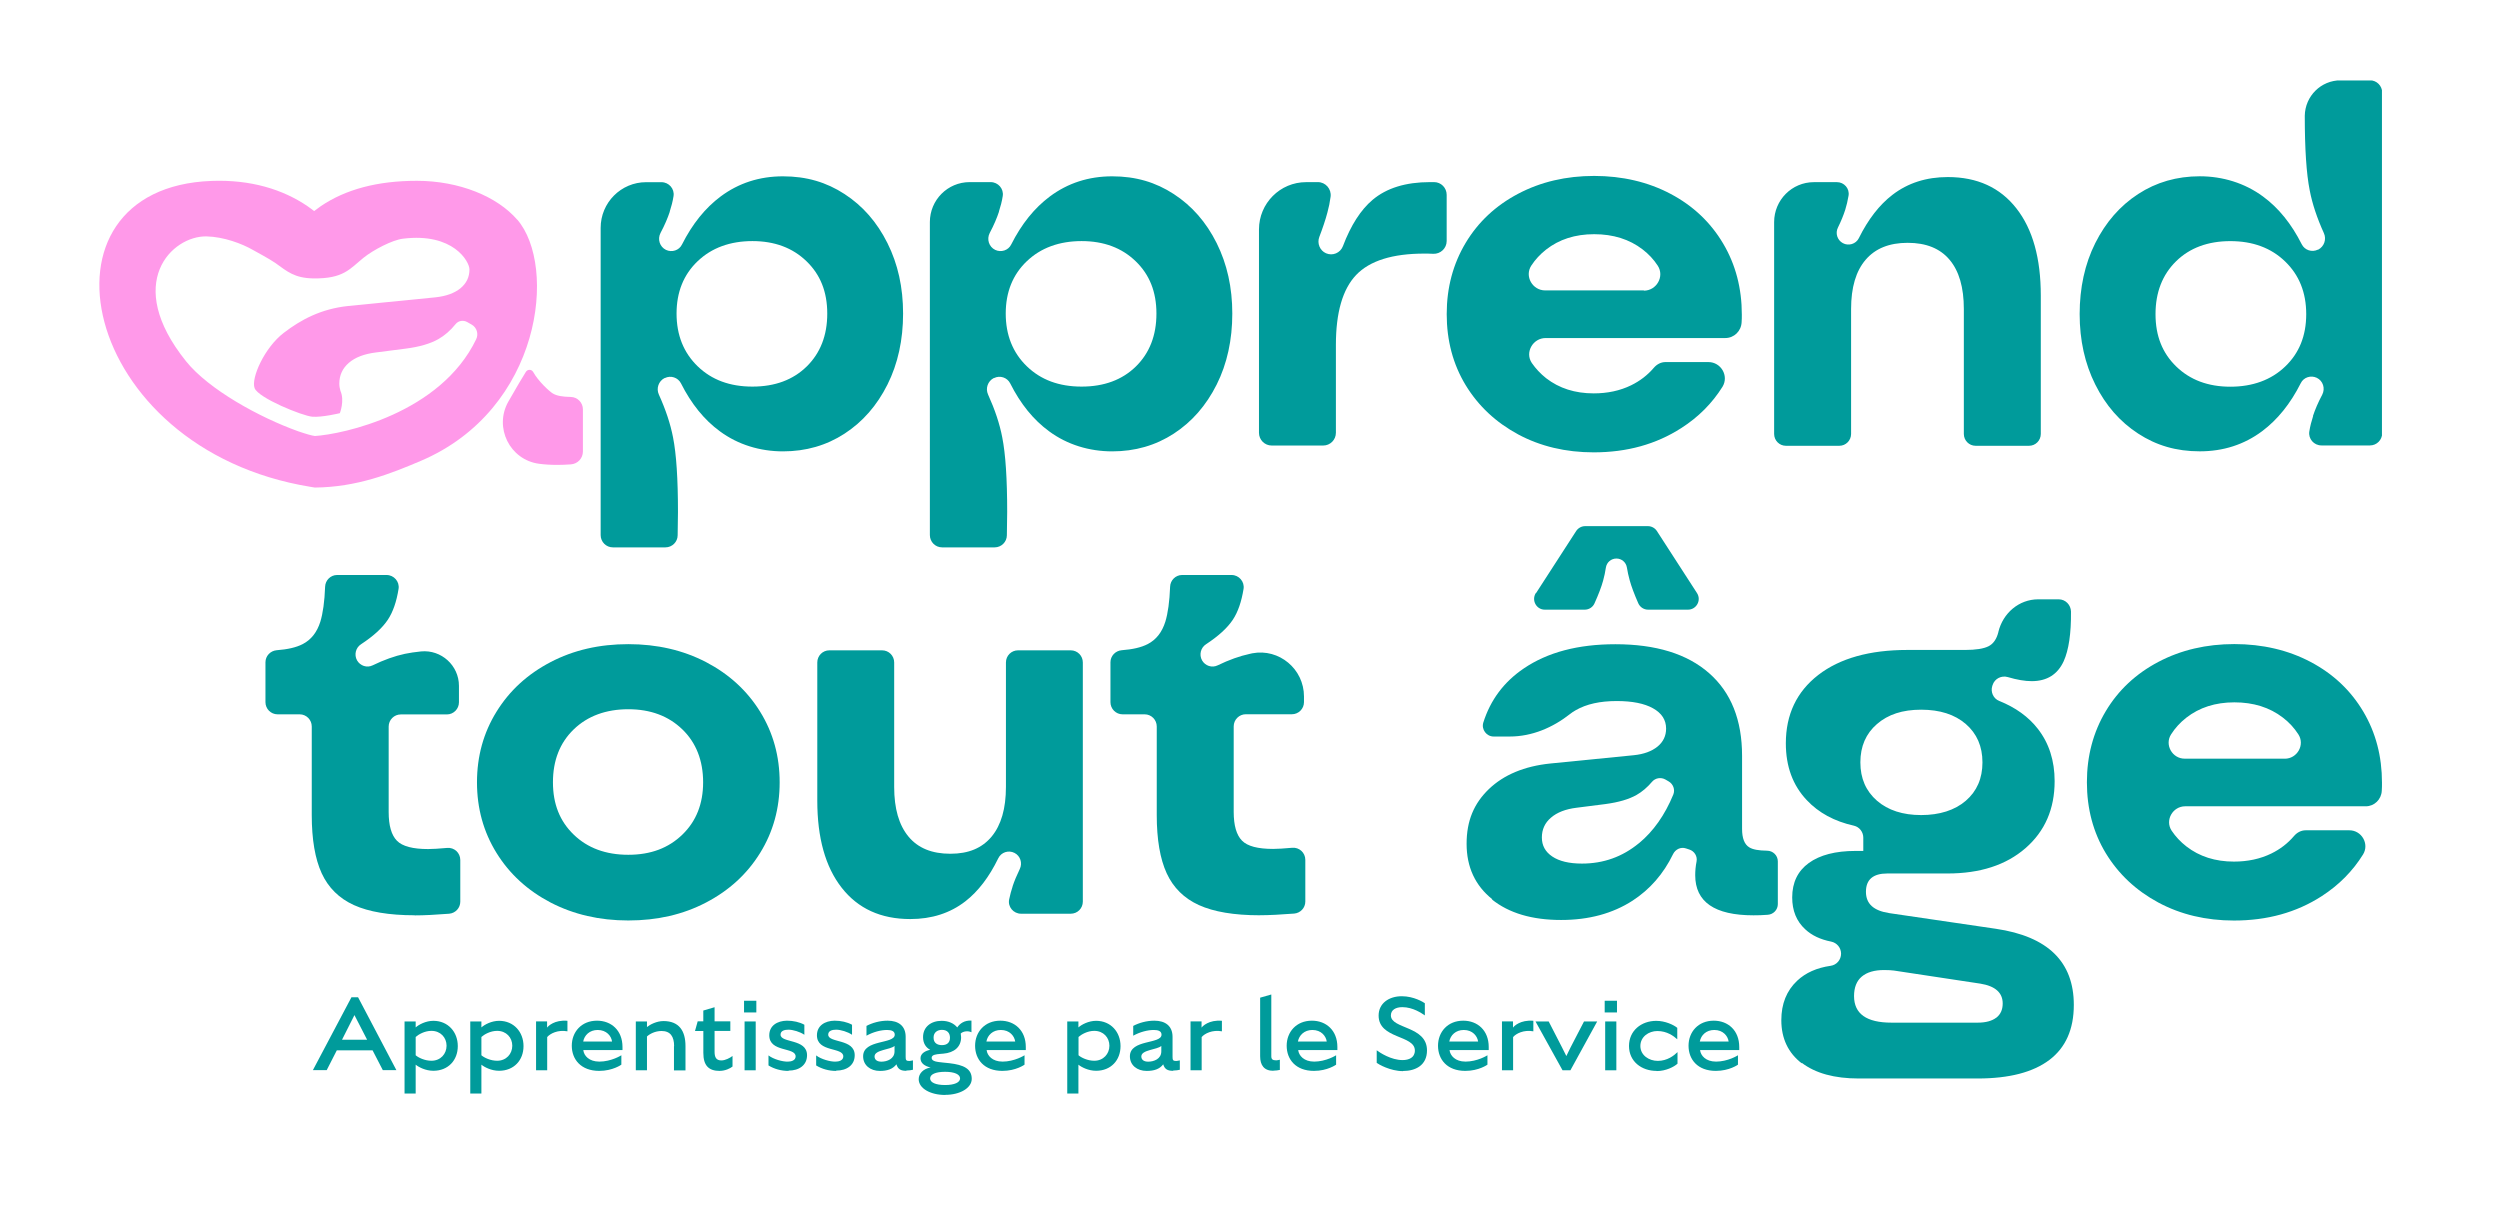 <?xml version="1.0" encoding="UTF-8"?>
<svg xmlns="http://www.w3.org/2000/svg" xmlns:xlink="http://www.w3.org/1999/xlink" version="1.1" viewBox="0 0 707.52 346.66">
  <defs>
    <style>
      .cls-1 {
        fill: none;
      }

      .cls-2 {
        clip-path: url(#clippath-1);
      }

      .cls-3 {
        fill: #009b9b;
      }

      .cls-4 {
        fill: #ff99e9;
      }

      .cls-5 {
        clip-path: url(#clippath);
      }
    </style>
    <clipPath id="clippath">
      <rect class="cls-1" x="17.47" y="22.77" width="656.64" height="312.69"/>
    </clipPath>
    <clipPath id="clippath-1">
      <rect class="cls-1" x="88.54" y="281.45" width="403.65" height="28.43"/>
    </clipPath>
  </defs>
  <!-- Generator: Adobe Illustrator 28.7.1, SVG Export Plug-In . SVG Version: 1.2.0 Build 142)  -->
  <g>
    <g id="Layer_1">
      <g class="cls-5">
        <g>
          <path class="cls-3" d="M189.57,59.88c-.62,1.85-1.46,3.85-2.64,6.05-.91,1.76-.23,3.93,1.55,4.79,1.67.79,3.72.15,4.53-1.53,2.93-5.81,6.58-10.34,10.94-13.59,5.09-3.79,10.97-5.7,17.64-5.7s12.29,1.67,17.43,5.02c5.15,3.35,9.18,7.96,12.14,13.89,2.96,5.93,4.42,12.54,4.42,19.94s-1.46,14.18-4.42,20.08c-2.95,5.9-6.99,10.54-12.14,13.89-5.15,3.35-10.97,5.02-17.43,5.02s-12.73-1.88-17.87-5.69c-4.42-3.23-8.07-7.75-11-13.56-.85-1.67-2.9-2.32-4.56-1.5h-.09c-1.7.88-2.4,2.94-1.61,4.67,1.93,4.26,3.27,8.28,4.01,12.1.94,4.73,1.4,11.74,1.4,21.11l-.09,6.61c0,1.91-1.58,3.43-3.45,3.43h-14.89c-1.9,0-3.45-1.55-3.45-3.47v-86.96c0-7.13,5.76-12.92,12.87-12.92h4.33c2.11,0,3.77,1.88,3.42,3.97-.23,1.47-.61,2.94-1.08,4.37h.03ZM197.44,73.92c-3.98,3.79-5.97,8.75-5.97,14.82s1.99,11.07,5.97,14.92c3.98,3.85,9.12,5.75,15.5,5.75s11.5-1.91,15.36-5.69c3.86-3.79,5.82-8.78,5.82-14.97s-1.96-11.04-5.88-14.82c-3.92-3.79-9.01-5.7-15.3-5.7s-11.56,1.91-15.5,5.7Z"/>
          <path class="cls-3" d="M282.73,59.88c-.61,1.85-1.46,3.85-2.63,6.05-.91,1.76-.23,3.93,1.55,4.79,1.67.79,3.72.15,4.53-1.53,2.93-5.81,6.58-10.34,10.94-13.59,5.09-3.79,10.97-5.7,17.64-5.7s12.29,1.67,17.43,5.02c5.15,3.35,9.18,7.96,12.14,13.89,2.95,5.93,4.42,12.54,4.42,19.94s-1.46,14.18-4.42,20.08c-2.96,5.9-6.99,10.54-12.14,13.89-5.15,3.35-10.97,5.02-17.43,5.02s-12.72-1.88-17.87-5.69c-4.42-3.23-8.08-7.75-11-13.56-.85-1.67-2.89-2.32-4.56-1.5h-.09c-1.7.88-2.4,2.94-1.61,4.67,1.93,4.26,3.28,8.28,4.01,12.1.94,4.73,1.4,11.74,1.4,21.11l-.09,6.61c0,1.91-1.58,3.43-3.45,3.43h-14.89c-1.9,0-3.45-1.55-3.45-3.47V62.85c0-6.25,5.03-11.31,11.26-11.31h5.94c2.11,0,3.77,1.88,3.42,3.97-.23,1.47-.61,2.94-1.08,4.37h.03ZM290.6,73.92c-3.98,3.79-5.97,8.75-5.97,14.82s1.99,11.07,5.97,14.92c3.98,3.85,9.13,5.75,15.5,5.75s11.5-1.91,15.36-5.69c3.86-3.79,5.82-8.78,5.82-14.97s-1.96-11.04-5.88-14.82c-3.92-3.79-9.01-5.7-15.3-5.7s-11.56,1.91-15.5,5.7Z"/>
          <path class="cls-3" d="M369.64,51.54h3.33c2.19,0,3.89,1.97,3.6,4.14-.2,1.53-.5,3.02-.91,4.49-.53,2-1.29,4.29-2.28,6.87-.7,1.82.15,3.88,1.9,4.64,1.87.82,4.04-.09,4.77-2,2.25-5.93,5.06-10.3,8.4-13.12,3.98-3.35,9.39-5.02,16.26-5.02h1.14c1.99,0,3.57,1.61,3.57,3.61v13.07c0,2.06-1.76,3.7-3.8,3.61-1.05-.06-1.9-.06-2.54-.06-9.01,0-15.45,2.03-19.28,6.05-3.83,4.02-5.73,10.63-5.73,19.79v24.87c0,2-1.61,3.61-3.6,3.61h-14.57c-1.99,0-3.6-1.61-3.6-3.61v-57.54c0-7.4,5.97-13.39,13.34-13.39Z"/>
          <path class="cls-3" d="M429.64,122.93c-6.32-3.41-11.26-8.04-14.86-13.95-3.57-5.9-5.35-12.6-5.35-20.08s1.79-14.18,5.35-20.14c3.57-5.96,8.54-10.6,14.92-13.95,6.38-3.35,13.54-5.02,21.47-5.02s15.24,1.7,21.62,5.08c6.38,3.37,11.32,8.07,14.86,14.03,3.54,5.96,5.3,12.68,5.3,20.14,0,.7,0,1.44-.06,2.17-.12,2.5-2.13,4.46-4.62,4.46h-50.84c-3.6,0-5.94,4.05-3.92,7.05,1.11,1.61,2.46,3.05,4.06,4.32,3.69,2.85,8.16,4.29,13.46,4.29,3.92,0,7.46-.76,10.59-2.29,2.52-1.23,4.65-2.88,6.41-4.93.85-1,2.02-1.64,3.3-1.64h12.17c3.57,0,5.85,3.93,3.98,6.99-2.93,4.67-6.79,8.57-11.67,11.69-7.11,4.58-15.36,6.87-24.78,6.87-7.93,0-15.07-1.7-21.38-5.08ZM465.23,82.26c3.6,0,5.91-4.05,3.92-7.08-1.14-1.76-2.58-3.29-4.3-4.61-3.72-2.85-8.28-4.29-13.69-4.29s-9.91,1.47-13.6,4.35c-1.67,1.32-3.07,2.82-4.18,4.52-1.99,3.02.32,7.04,3.92,7.04h27.93v.06Z"/>
          <path class="cls-3" d="M513.41,51.55h6.47c2.02,0,3.63,1.82,3.27,3.85-.23,1.41-.55,2.73-.94,3.99-.5,1.55-1.17,3.2-2.05,4.99-.82,1.61-.2,3.58,1.38,4.43,1.61.88,3.69.26,4.51-1.38,2.66-5.37,5.85-9.48,9.54-12.3,4.36-3.35,9.59-5.02,15.65-5.02,8.34,0,14.8,2.96,19.42,8.87,4.62,5.9,6.9,14.12,6.9,24.66v39.17c0,1.85-1.49,3.35-3.33,3.35h-15.12c-1.84,0-3.33-1.5-3.33-3.35v-35.35c0-6.11-1.34-10.75-4.04-13.95-2.69-3.2-6.64-4.79-11.85-4.79s-9.16,1.59-11.9,4.79c-2.75,3.2-4.12,7.84-4.12,13.95v35.35c0,1.85-1.49,3.35-3.33,3.35h-15.12c-1.84,0-3.33-1.5-3.33-3.35v-59.95c0-6.25,5.03-11.31,11.26-11.31h.09Z"/>
          <path class="cls-3" d="M654.58,117.75c.61-1.85,1.46-3.85,2.63-6.05.91-1.76.23-3.93-1.55-4.78-1.67-.79-3.72-.15-4.53,1.53-2.93,5.81-6.58,10.33-10.94,13.59-5.09,3.79-10.97,5.69-17.64,5.69s-12.29-1.67-17.43-5.02c-5.15-3.35-9.18-7.96-12.14-13.89-2.95-5.9-4.42-12.54-4.42-19.94s1.46-14.18,4.42-20.08c2.96-5.9,6.99-10.54,12.14-13.89,5.15-3.35,10.97-5.02,17.43-5.02s12.72,1.91,17.87,5.7c4.42,3.23,8.07,7.75,11,13.56.85,1.67,2.89,2.32,4.56,1.5h.09c1.7-.88,2.4-2.94,1.61-4.67-1.93-4.26-3.28-8.28-4.01-12.1-.94-4.73-1.4-11.75-1.4-21.11.09-5.58,4.59-10.04,10.15-10.04h8.31c1.9,0,3.45,1.56,3.45,3.47v96.39c0,1.91-1.55,3.47-3.45,3.47h-13.75c-2.11,0-3.77-1.88-3.42-3.97.23-1.47.61-2.93,1.08-4.37l-.06.03ZM646.71,103.74c3.98-3.79,5.97-8.72,5.97-14.83s-1.99-11.07-5.97-14.91c-3.98-3.85-9.16-5.76-15.5-5.76s-11.5,1.91-15.36,5.7c-3.86,3.79-5.82,8.78-5.82,14.97s1.96,11.04,5.88,14.83c3.92,3.79,9.01,5.7,15.3,5.7s11.56-1.91,15.5-5.7Z"/>
          <path class="cls-3" d="M117.37,259.03c-7.25,0-12.99-.97-17.2-2.88-4.21-1.91-7.25-4.93-9.13-9.01-1.87-4.08-2.81-9.57-2.81-16.47v-25.07c0-1.88-1.52-3.44-3.42-3.44h-6.26c-1.87,0-3.42-1.53-3.42-3.43v-11.3c0-1.79,1.4-3.26,3.19-3.41,3.07-.23,5.53-.79,7.34-1.73,2.4-1.23,4.06-3.35,5-6.34.73-2.41,1.2-5.7,1.35-9.9.06-1.85,1.58-3.32,3.39-3.32h14.01c2.08,0,3.72,1.88,3.39,3.93-.58,3.64-1.58,6.52-3.01,8.69-1.55,2.35-4.09,4.67-7.63,6.99-1.49.97-1.99,2.96-1.11,4.55.88,1.55,2.81,2.2,4.41,1.41,3.19-1.55,6.23-2.64,9.13-3.26,1.34-.29,2.87-.5,4.56-.68,5.73-.56,10.74,3.97,10.74,9.75v4.64c0,1.88-1.52,3.44-3.42,3.44h-13.05c-1.87,0-3.42,1.53-3.42,3.43v24.19c0,3.85.79,6.55,2.34,8.13,1.55,1.58,4.5,2.35,8.83,2.35,1.32,0,3.1-.12,5.36-.32,2.02-.2,3.74,1.38,3.74,3.41v11.8c0,1.79-1.38,3.26-3.16,3.41-3.8.3-7.08.47-9.77.47l.03-.03Z"/>
          <path class="cls-3" d="M155.82,255.42c-6.52-3.41-11.61-8.07-15.3-14.03-3.69-5.96-5.53-12.62-5.53-19.99s1.84-14.03,5.53-19.99c3.68-5.96,8.78-10.63,15.3-14.03,6.52-3.41,13.83-5.08,22-5.08s15.48,1.7,22,5.08c6.52,3.41,11.61,8.07,15.3,14.03,3.69,5.96,5.53,12.62,5.53,19.99s-1.84,14.03-5.53,19.99c-3.68,5.96-8.78,10.63-15.3,14.03-6.52,3.41-13.83,5.08-22,5.08s-15.48-1.7-22-5.08ZM193.11,236.21c3.92-3.79,5.88-8.72,5.88-14.82s-1.96-11.19-5.88-14.97c-3.92-3.79-9.01-5.7-15.3-5.7s-11.52,1.91-15.44,5.7c-3.92,3.79-5.88,8.78-5.88,14.97s1.96,11.04,5.88,14.82c3.92,3.79,9.07,5.7,15.44,5.7s11.38-1.91,15.3-5.7Z"/>
          <path class="cls-3" d="M286.57,250.84c.5-1.5,1.2-3.17,2.05-4.93.79-1.67.15-3.67-1.49-4.52-1.7-.88-3.8-.21-4.62,1.53-2.57,5.28-5.67,9.34-9.3,12.16-4.33,3.35-9.51,5.02-15.59,5.02-8.34,0-14.8-2.96-19.42-8.87s-6.9-14.12-6.9-24.66v-39.08c0-1.91,1.52-3.44,3.42-3.44h14.92c1.9,0,3.42,1.53,3.42,3.44v35.23c0,6.11,1.34,10.77,4.04,14.03,2.69,3.26,6.64,4.87,11.85,4.87s8.98-1.61,11.7-4.87c2.69-3.26,4.04-7.93,4.04-14.03v-35.23c0-1.91,1.52-3.44,3.42-3.44h14.92c1.9,0,3.42,1.53,3.42,3.44v67.67c0,1.91-1.52,3.43-3.42,3.43h-14.07c-2.13,0-3.8-1.94-3.36-4.05.26-1.29.61-2.53.99-3.7Z"/>
          <path class="cls-3" d="M356.51,259.03c-7.25,0-12.99-.97-17.2-2.88-4.21-1.91-7.25-4.93-9.13-9.01-1.87-4.08-2.81-9.57-2.81-16.47v-25.07c0-1.88-1.52-3.44-3.42-3.44h-6.26c-1.87,0-3.42-1.53-3.42-3.43v-11.3c0-1.79,1.4-3.26,3.19-3.41,3.07-.23,5.53-.79,7.34-1.73,2.4-1.23,4.06-3.35,5-6.34.73-2.41,1.2-5.7,1.35-9.9.06-1.85,1.58-3.32,3.39-3.32h14.01c2.08,0,3.71,1.88,3.39,3.93-.59,3.64-1.58,6.52-3.01,8.69-1.55,2.35-4.09,4.67-7.63,6.99-1.49.97-1.99,2.96-1.11,4.55.88,1.55,2.81,2.2,4.42,1.41,3.19-1.55,6.23-2.64,9.13-3.26.2-.06.44-.09.67-.15,7.6-1.44,14.63,4.46,14.63,12.21v1.61c0,1.88-1.52,3.43-3.42,3.43h-13.05c-1.87,0-3.42,1.53-3.42,3.44v24.19c0,3.85.79,6.55,2.34,8.13,1.55,1.59,4.5,2.35,8.83,2.35,1.32,0,3.1-.12,5.35-.32,2.02-.2,3.75,1.38,3.75,3.41v11.8c0,1.79-1.38,3.26-3.16,3.41-3.8.29-7.08.47-9.77.47h.03Z"/>
          <path class="cls-3" d="M422.35,254.51c-4.86-3.87-7.29-9.13-7.29-15.71s2.11-11.45,6.32-15.5c4.21-4.02,10-6.46,17.35-7.22l23.66-2.35c2.84-.29,5.06-1.11,6.7-2.44,1.61-1.32,2.43-3.02,2.43-5.08,0-2.47-1.23-4.37-3.69-5.75-2.46-1.38-5.88-2.06-10.3-2.06-4.71,0-8.54.85-11.56,2.58-.59.32-1.14.7-1.64,1.09-4.91,3.87-10.79,6.37-17.05,6.37h-4.57c-2.02,0-3.51-2-2.93-3.93,2.02-6.4,5.82-11.51,11.44-15.32,6.73-4.58,15.36-6.87,25.94-6.87,11.47,0,20.33,2.73,26.53,8.19,6.23,5.46,9.33,13.27,9.33,23.4v20.67c0,2.64.67,4.4,2.05,5.23.99.62,2.66.91,5,.94,1.69,0,3.07,1.35,3.07,3.02v12.1c0,1.61-1.26,2.91-2.84,3.02-1.4.12-2.78.15-4.07.15-10.97,0-16.47-3.79-16.47-11.36,0-1.26.12-2.56.38-3.88.29-1.47-.61-2.91-2.02-3.37l-.97-.32c-1.46-.5-2.98.24-3.66,1.61-2.72,5.61-6.55,9.98-11.47,13.18-5.65,3.64-12.37,5.46-20.21,5.46-8.25,0-14.77-1.94-19.63-5.84h.12ZM434.72,167.84l11.35-17.56c.56-.85,1.52-1.38,2.54-1.38h17.76c1.02,0,1.99.53,2.54,1.38l11.35,17.56c1.32,2.03-.15,4.7-2.55,4.7h-11.29c-1.2,0-2.28-.7-2.78-1.82-1.14-2.61-1.96-4.78-2.43-6.52-.35-1.23-.59-2.44-.79-3.61-.24-1.47-1.49-2.52-2.96-2.52s-2.75,1.05-2.98,2.55c-.18,1.23-.44,2.47-.79,3.73-.47,1.73-1.29,3.87-2.43,6.4-.47,1.09-1.58,1.79-2.75,1.79h-11.32c-2.4,0-3.83-2.67-2.54-4.7h.06ZM463.82,238.66c4.1-3.38,7.34-7.98,9.74-13.8.56-1.38-.03-2.99-1.34-3.73l-.91-.53c-1.26-.7-2.84-.44-3.77.65-1.34,1.59-2.84,2.85-4.39,3.73-2.17,1.23-5.09,2.08-8.83,2.58l-8.1,1.03c-3.13.38-5.56,1.32-7.29,2.82-1.73,1.47-2.57,3.35-2.57,5.61s.96,4.05,2.95,5.38c1.96,1.32,4.77,2,8.39,2,6.09,0,11.44-1.91,16.12-5.76v.03Z"/>
          <path class="cls-3" d="M509.95,300.96c-3.86-2.94-5.82-7.05-5.82-12.24,0-4.64,1.49-8.34,4.48-11.16,2.4-2.26,5.56-3.67,9.48-4.23,1.7-.24,2.95-1.7,2.95-3.44,0-1.64-1.17-3.08-2.81-3.41-3.01-.59-5.47-1.73-7.34-3.49-2.46-2.26-3.68-5.26-3.68-9.01,0-4.23,1.58-7.48,4.71-9.75,3.13-2.26,7.55-3.41,13.22-3.41h2.19v-3.76c0-1.58-1.08-3.02-2.64-3.38-5.53-1.23-10-3.64-13.4-7.28-3.92-4.17-5.88-9.51-5.88-16.03,0-8.16,3.07-14.62,9.18-19.35,6.11-4.72,14.54-7.08,25.22-7.08h16.32c3.04,0,5.24-.35,6.61-1.03,1.38-.68,2.31-2.03,2.81-3.99v-.06c1.29-5.34,5.82-9.25,11.29-9.25h5.79c1.93,0,3.45,1.59,3.48,3.49.06,6.19-.64,10.89-2.08,14.06-1.73,3.73-4.74,5.61-9.04,5.61-1.9,0-4.15-.38-6.76-1.15-1.81-.53-3.72.44-4.3,2.23l-.09.26c-.55,1.7.29,3.61,1.96,4.26,4.62,1.85,8.28,4.49,10.91,7.87,3.19,4.08,4.77,9.04,4.77,14.83,0,7.87-2.75,14.18-8.25,18.97-5.5,4.78-12.84,7.16-22.06,7.16h-17.06c-4.01,0-6.03,1.73-6.03,5.17s2.19,5.37,6.61,6.05l30.16,4.43c14.72,2.17,22.06,9.34,22.06,21.55,0,6.9-2.31,12.07-6.9,15.56-4.62,3.49-11.38,5.26-20.3,5.26h-33.67c-6.87,0-12.23-1.47-16.12-4.43v.15ZM564.94,288.04c1.23-.94,1.84-2.29,1.84-4.05,0-3.05-2.11-4.93-6.32-5.61l-24.43-3.7c-.67-.09-1.61-.15-2.81-.15-2.75,0-4.86.62-6.32,1.85-1.46,1.23-2.19,3.08-2.19,5.52,0,5.02,3.54,7.52,10.59,7.52h24.42c2.25,0,4.01-.47,5.24-1.41l-.03.03ZM556.34,226.62c3.13-2.7,4.71-6.31,4.71-10.86s-1.58-8.13-4.71-10.86c-3.13-2.7-7.34-4.05-12.64-4.05s-9.36,1.35-12.49,4.05c-3.13,2.7-4.71,6.31-4.71,10.86s1.58,8.13,4.71,10.86c3.13,2.7,7.31,4.05,12.49,4.05s9.51-1.35,12.64-4.05Z"/>
          <path class="cls-3" d="M610.82,255.42c-6.32-3.41-11.26-8.04-14.86-13.95-3.57-5.9-5.35-12.6-5.35-20.08s1.79-14.18,5.35-20.14c3.57-5.96,8.54-10.6,14.92-13.95,6.38-3.35,13.54-5.02,21.47-5.02s15.24,1.7,21.62,5.08c6.38,3.38,11.32,8.07,14.86,14.03s5.29,12.68,5.29,20.14c0,.76,0,1.5-.06,2.29-.12,2.44-2.11,4.37-4.51,4.37h-51.13c-3.51,0-5.79,3.93-3.83,6.9,1.11,1.67,2.52,3.17,4.18,4.46,3.68,2.85,8.16,4.29,13.45,4.29,3.92,0,7.46-.76,10.59-2.29,2.52-1.23,4.65-2.88,6.4-4.93.85-1,2.02-1.64,3.31-1.64h12.37c3.48,0,5.7,3.85,3.89,6.81-2.93,4.73-6.84,8.69-11.76,11.86-7.11,4.58-15.36,6.87-24.78,6.87-7.93,0-15.07-1.7-21.38-5.08l-.06-.03ZM646.62,214.72c3.51,0,5.76-3.93,3.83-6.9-1.17-1.82-2.63-3.41-4.41-4.76-3.72-2.85-8.28-4.29-13.69-4.29s-9.92,1.47-13.6,4.34c-1.73,1.35-3.16,2.91-4.3,4.7-1.93,2.96.32,6.9,3.83,6.9h28.34Z"/>
          <path class="cls-4" d="M146.38,62.18c-5.67-6.57-16.41-11.01-28.43-11.01-11.09,0-20.15,2.41-27.18,7.19-.64.44-1.26.91-1.87,1.38-.58-.47-1.2-.91-1.81-1.35-7.02-4.79-16.12-7.6-27.2-7.19-52.53,1.91-37.68,75.89,27.99,86.58l1.2.2c11.9-.09,21.59-3.96,30.01-7.55,34.23-14.56,38.64-55.16,27.29-68.29v.03ZM89.02,123.36c-.47,0-2.4-.53-4.68-1.32-10.91-3.91-25.27-11.8-31.68-19.79-17.87-22.22-3.95-35.55,5.79-35.35,4.91.12,10.06,2.06,13.19,3.87.5.3,4.71,2.53,6.35,3.7,3.28,2.35,5.35,4.23,10.65,4.32,8.6.12,10.32-2.67,14.24-5.84,2.78-2.23,8.16-5.05,11.17-5.4,14.25-1.76,18.81,6.49,18.81,8.69s-.85,3.93-2.54,5.34c-1.7,1.38-4.04,2.23-7.02,2.56l-24.8,2.46c-7.69.82-13.34,3.88-18.17,7.58-5.47,4.17-9.33,12.83-8.28,15.65,1.05,2.82,13.55,7.87,16.32,8.1,2.78.23,7.81-1,7.81-1,0,0,1.4-3.52.17-6.31-.2-.65-.32-1.32-.32-2.06,0-2.38.91-4.32,2.69-5.87,1.79-1.55,4.33-2.52,7.64-2.94l8.48-1.09c3.89-.5,6.99-1.41,9.24-2.7,1.75-1,3.39-2.41,4.88-4.26.79-.97,2.17-1.17,3.25-.56l1.29.73c1.44.82,1.99,2.64,1.26,4.14-10.09,20.96-37.65,26.89-45.75,27.39v-.06Z"/>
          <path class="cls-4" d="M156.53,111.41c-1.11-.67-4.21-3.55-5.62-6.11-.44-.82-1.58-.85-2.08-.06-.99,1.59-2.6,4.26-4.97,8.43-4.12,7.31.41,16.47,8.69,17.58,1.58.21,3.31.32,5.2.32,1.23,0,2.52-.06,3.83-.15,1.9-.14,3.39-1.7,3.39-3.64v-11.92c0-1.91-1.52-3.49-3.45-3.52-2.34-.03-4.04-.35-5.03-.97l.03.03Z"/>
          <g class="cls-2">
            <g>
              <path class="cls-3" d="M105.36,297.25h-10.04l-2.86,5.61h-3.91l10.91-20.62h1.88l10.84,20.62h-3.84l-2.9-5.61h-.07ZM96.8,294.26h7.1l-3.59-6.98-3.52,6.98Z"/>
              <path class="cls-3" d="M122.64,303.04c-2.17,0-4.13-1.01-5-1.73v8.17h-3.15v-20.4h3.15v1.69c.87-.79,2.86-1.87,5-1.87,4.17,0,6.92,3.17,6.92,7.16s-2.72,6.98-6.92,6.98ZM122.1,291.74c-1.92,0-3.66,1.01-4.46,1.73v5.18c.8.69,2.57,1.55,4.46,1.55,2.58,0,4.28-1.94,4.28-4.25s-1.7-4.21-4.28-4.21Z"/>
              <path class="cls-3" d="M141.24,303.04c-2.17,0-4.13-1.01-5-1.73v8.17h-3.15v-20.4h3.15v1.69c.87-.79,2.86-1.87,5-1.87,4.17,0,6.92,3.17,6.92,7.16s-2.72,6.98-6.92,6.98ZM140.7,291.74c-1.92,0-3.66,1.01-4.46,1.73v5.18c.8.69,2.57,1.55,4.46,1.55,2.58,0,4.28-1.94,4.28-4.25s-1.7-4.21-4.28-4.21Z"/>
              <path class="cls-3" d="M154.86,293.54v9.35h-3.15v-13.82h3.12v1.76c.25-.4,2.1-2.27,5.76-1.94v2.98c-2.75-.5-4.89.65-5.73,1.62v.04Z"/>
              <path class="cls-3" d="M169.54,300.45c3.52,0,6.31-1.8,6.31-1.8v2.66s-2.43,1.76-6.27,1.76c-5.15,0-7.76-3.24-7.76-7.12s2.72-7.09,7.14-7.09c4.02,0,7.21,2.73,7.21,7.45v.86h-11.09c.15,1.62,1.67,3.27,4.49,3.27h-.04ZM169.15,291.49c-2.28,0-3.77,1.48-4.1,3.27h8.16c-.18-1.55-1.56-3.27-4.06-3.27Z"/>
              <path class="cls-3" d="M190.78,296.06c0-2.7-1.05-4.28-3.55-4.28-1.85,0-3.41.86-4.13,1.55v9.57h-3.16v-13.82h3.16v1.58c.87-.72,2.75-1.69,4.67-1.69,4.42,0,6.23,2.77,6.23,7.09v6.87h-3.26v-6.84l.04-.04Z"/>
              <path class="cls-3" d="M203.72,303.08c-3.19,0-4.67-1.55-4.67-5.11v-6.19h-2.36l.76-2.73h1.59v-3.06l3.19-.94v3.99h4.46v2.73h-4.46v5.9c0,1.55.47,2.44,1.92,2.44,1.13,0,2.46-.72,3.16-1.26v2.99c-.69.54-2.07,1.22-3.59,1.22Z"/>
              <path class="cls-3" d="M210.57,283.22h3.48v3.31h-3.48v-3.31ZM210.72,289.08h3.15v13.82h-3.15v-13.82Z"/>
              <path class="cls-3" d="M223.14,303.08c-2.03,0-4.02-.54-5.65-1.55v-2.84c1.38,1.08,3.99,1.8,5.47,1.76.94,0,2.21-.32,2.21-1.48,0-2.7-7.46-1.08-7.46-5.97,0-2.73,2.25-4.1,5-4.14,1.78,0,3.59.4,4.93,1.15v2.84c-1.19-.83-3.22-1.44-4.49-1.44-1.01,0-2.25.25-2.25,1.4,0,2.45,7.5,1.08,7.5,5.83,0,2.84-2.28,4.35-5.22,4.35l-.04.07Z"/>
              <path class="cls-3" d="M236.63,303.08c-2.03,0-4.02-.54-5.65-1.55v-2.84c1.38,1.08,3.99,1.8,5.47,1.76.94,0,2.21-.32,2.21-1.48,0-2.7-7.46-1.08-7.46-5.97,0-2.73,2.25-4.1,5-4.14,1.78,0,3.59.4,4.93,1.15v2.84c-1.19-.83-3.22-1.44-4.49-1.44-1.01,0-2.25.25-2.25,1.4,0,2.45,7.5,1.08,7.5,5.83,0,2.84-2.28,4.35-5.22,4.35l-.04.07Z"/>
              <path class="cls-3" d="M256.49,303.05c-1.49,0-2.36-.4-2.79-1.84-1.09,1.4-2.68,1.87-4.68,1.87-2.72,0-4.75-1.62-4.75-4.14,0-4.86,8.95-3.38,8.95-6.12,0-1.01-.94-1.33-2.17-1.33-1.74,0-3.88.54-5.83,1.62v-2.77c1.63-.86,3.77-1.48,5.98-1.48,3.08,0,5.11,1.48,5.11,4.57v5.65c0,.9.11,1.19,1.01,1.19.22,0,.72-.11,1.05-.18v2.66c-.4.11-1.2.22-1.85.22l-.04.07ZM247.5,298.95c0,1.04.8,1.51,1.96,1.51,1.59,0,3.7-.79,3.7-2.91v-1.55c-1.09,1.08-5.65,1.08-5.65,2.95Z"/>
              <path class="cls-3" d="M267.47,309.88c-4.13,0-7.47-1.84-7.47-4.46,0-1.65,1.38-2.99,3.37-3.31-1.67-.4-2.86-1.19-2.86-2.63,0-1.33,1.38-2.12,2.75-2.37-1.23-.65-2.03-1.84-2.03-3.6,0-2.91,2.28-4.61,5.26-4.61,1.85,0,3.41.65,4.42,1.87.72-1.08,1.99-2.05,4.02-1.94v3.31c-.98-.5-2.39-.29-3.04.36,0,.18.11.57.11,1.08,0,2.66-1.92,4.35-5.04,4.61l-.87.07c-1.16.11-2.43.22-2.43,1.12,0,1.08,1.74,1.15,3.23,1.33l1.78.18c4.02.47,6.34,1.55,6.34,4.43,0,2.63-3.37,4.53-7.47,4.53l-.07.04ZM267.47,303.33c-2.72,0-4.24.72-4.24,1.87s1.56,1.87,4.24,1.87,4.24-.75,4.24-1.87-1.52-1.87-4.24-1.87ZM266.57,291.46c-1.23,0-2.39.68-2.36,2.23,0,1.51,1.09,2.09,2.36,2.09,1.49,0,2.28-.76,2.28-2.09s-.76-2.23-2.28-2.23Z"/>
              <path class="cls-3" d="M283.65,300.45c3.51,0,6.3-1.8,6.3-1.8v2.66s-2.43,1.76-6.27,1.76c-5.15,0-7.72-3.24-7.72-7.12s2.72-7.09,7.14-7.09c4.03,0,7.21,2.73,7.21,7.45v.86h-11.09c.18,1.62,1.67,3.27,4.49,3.27h-.07ZM283.25,291.49c-2.28,0-3.77,1.48-4.09,3.27h8.15c-.22-1.55-1.56-3.27-4.06-3.27Z"/>
              <path class="cls-3" d="M310.2,303.04c-2.17,0-4.13-1.01-5-1.73v8.17h-3.16v-20.4h3.16v1.69c.87-.79,2.86-1.87,5-1.87,4.17,0,6.92,3.17,6.92,7.16s-2.72,6.98-6.92,6.98ZM309.69,291.74c-1.92,0-3.66,1.01-4.46,1.73v5.18c.8.69,2.58,1.55,4.46,1.55,2.57,0,4.28-1.94,4.28-4.25s-1.7-4.21-4.28-4.21Z"/>
              <path class="cls-3" d="M331.99,303.05c-1.49,0-2.36-.4-2.79-1.84-1.05,1.4-2.68,1.87-4.68,1.87-2.72,0-4.75-1.62-4.75-4.14,0-4.86,8.95-3.38,8.95-6.12,0-1.01-.94-1.33-2.17-1.33-1.74,0-3.88.54-5.84,1.62v-2.77c1.63-.86,3.77-1.48,5.98-1.48,3.08,0,5.15,1.48,5.15,4.57v5.65c0,.9.11,1.19,1.01,1.19.22,0,.72-.11,1.05-.18v2.66c-.4.11-1.19.22-1.85.22l-.07.07ZM323,298.95c0,1.04.8,1.51,1.96,1.51,1.63,0,3.7-.79,3.7-2.91v-1.55c-1.09,1.08-5.65,1.08-5.65,2.95Z"/>
              <path class="cls-3" d="M340.08,293.54v9.35h-3.15v-13.82h3.12v1.76c.26-.4,2.1-2.27,5.76-1.94v2.98c-2.75-.5-4.89.65-5.73,1.62v.04Z"/>
              <path class="cls-3" d="M360.33,303.04c-2.57,0-3.7-1.58-3.7-4.1v-16.59l3.16-.9v17.45c0,.86.33,1.19,1.41,1.19.22,0,.72-.11,1.01-.18v2.88c-.43.11-1.23.22-1.88.22v.04Z"/>
              <path class="cls-3" d="M371.82,300.45c3.52,0,6.31-1.8,6.31-1.8v2.66s-2.43,1.76-6.27,1.76c-5.15,0-7.72-3.24-7.72-7.12s2.72-7.09,7.14-7.09c4.02,0,7.21,2.73,7.21,7.45v.86h-11.09c.18,1.62,1.67,3.27,4.49,3.27h-.07ZM371.42,291.49c-2.28,0-3.77,1.48-4.1,3.27h8.16c-.22-1.55-1.56-3.27-4.06-3.27Z"/>
              <path class="cls-3" d="M397.09,303.14c-3.66,0-7.03-1.98-7.47-2.34v-3.56c.91.68,4.06,2.77,7.32,2.77,1.77,0,3.48-.68,3.48-2.7,0-4.46-10.26-3.2-10.26-9.9,0-3.45,2.9-5.47,6.56-5.47,3.41,0,6.13,1.69,6.52,1.98v3.45c-.83-.57-3.33-2.34-6.38-2.34-1.81,0-3.23.76-3.23,2.34,0,3.89,10.22,2.91,10.22,9.9,0,4.21-3.23,5.83-6.81,5.83l.04.03Z"/>
              <path class="cls-3" d="M414.66,300.45c3.51,0,6.3-1.8,6.3-1.8v2.66s-2.43,1.76-6.27,1.76c-5.15,0-7.72-3.24-7.72-7.12s2.72-7.09,7.14-7.09c4.03,0,7.21,2.73,7.21,7.45v.86h-11.09c.18,1.62,1.67,3.27,4.49,3.27h-.07ZM414.26,291.49c-2.28,0-3.77,1.48-4.1,3.27h8.16c-.22-1.55-1.56-3.27-4.06-3.27Z"/>
              <path class="cls-3" d="M428.22,293.54v9.35h-3.15v-13.82h3.12v1.76c.25-.4,2.1-2.27,5.76-1.94v2.98c-2.75-.5-4.89.65-5.73,1.62v.04Z"/>
              <path class="cls-3" d="M442.21,302.9l-7.65-13.82h3.73l3.81,7.41s.72,1.44,1.19,2.38c.47-.94,1.09-2.2,1.16-2.38l3.84-7.41h3.73l-7.58,13.82h-2.28.04Z"/>
              <path class="cls-3" d="M454.14,283.22h3.48v3.31h-3.48v-3.31ZM454.28,289.08h3.16v13.82h-3.16v-13.82Z"/>
              <path class="cls-3" d="M468.85,303.08c-4.31,0-7.83-2.7-7.83-7.05s3.48-7.12,7.72-7.12c2.5,0,4.89,1.11,5.94,1.98v3.24c-.98-.9-2.9-2.34-5.62-2.34-2.46,0-4.82,1.62-4.82,4.24s2.43,4.21,4.93,4.21c2.68,0,4.6-1.51,5.58-2.48v3.27c-.98.9-3.3,2.09-5.87,2.09l-.04-.04Z"/>
              <path class="cls-3" d="M485.56,300.45c3.52,0,6.3-1.8,6.3-1.8v2.66s-2.43,1.76-6.27,1.76c-5.15,0-7.72-3.24-7.72-7.12s2.72-7.09,7.14-7.09c4.02,0,7.21,2.73,7.21,7.45v.86h-11.09c.18,1.62,1.67,3.27,4.49,3.27h-.07ZM485.16,291.49c-2.29,0-3.77,1.48-4.1,3.27h8.16c-.22-1.55-1.56-3.27-4.06-3.27Z"/>
            </g>
          </g>
        </g>
      </g>
    </g>
  </g>
</svg>